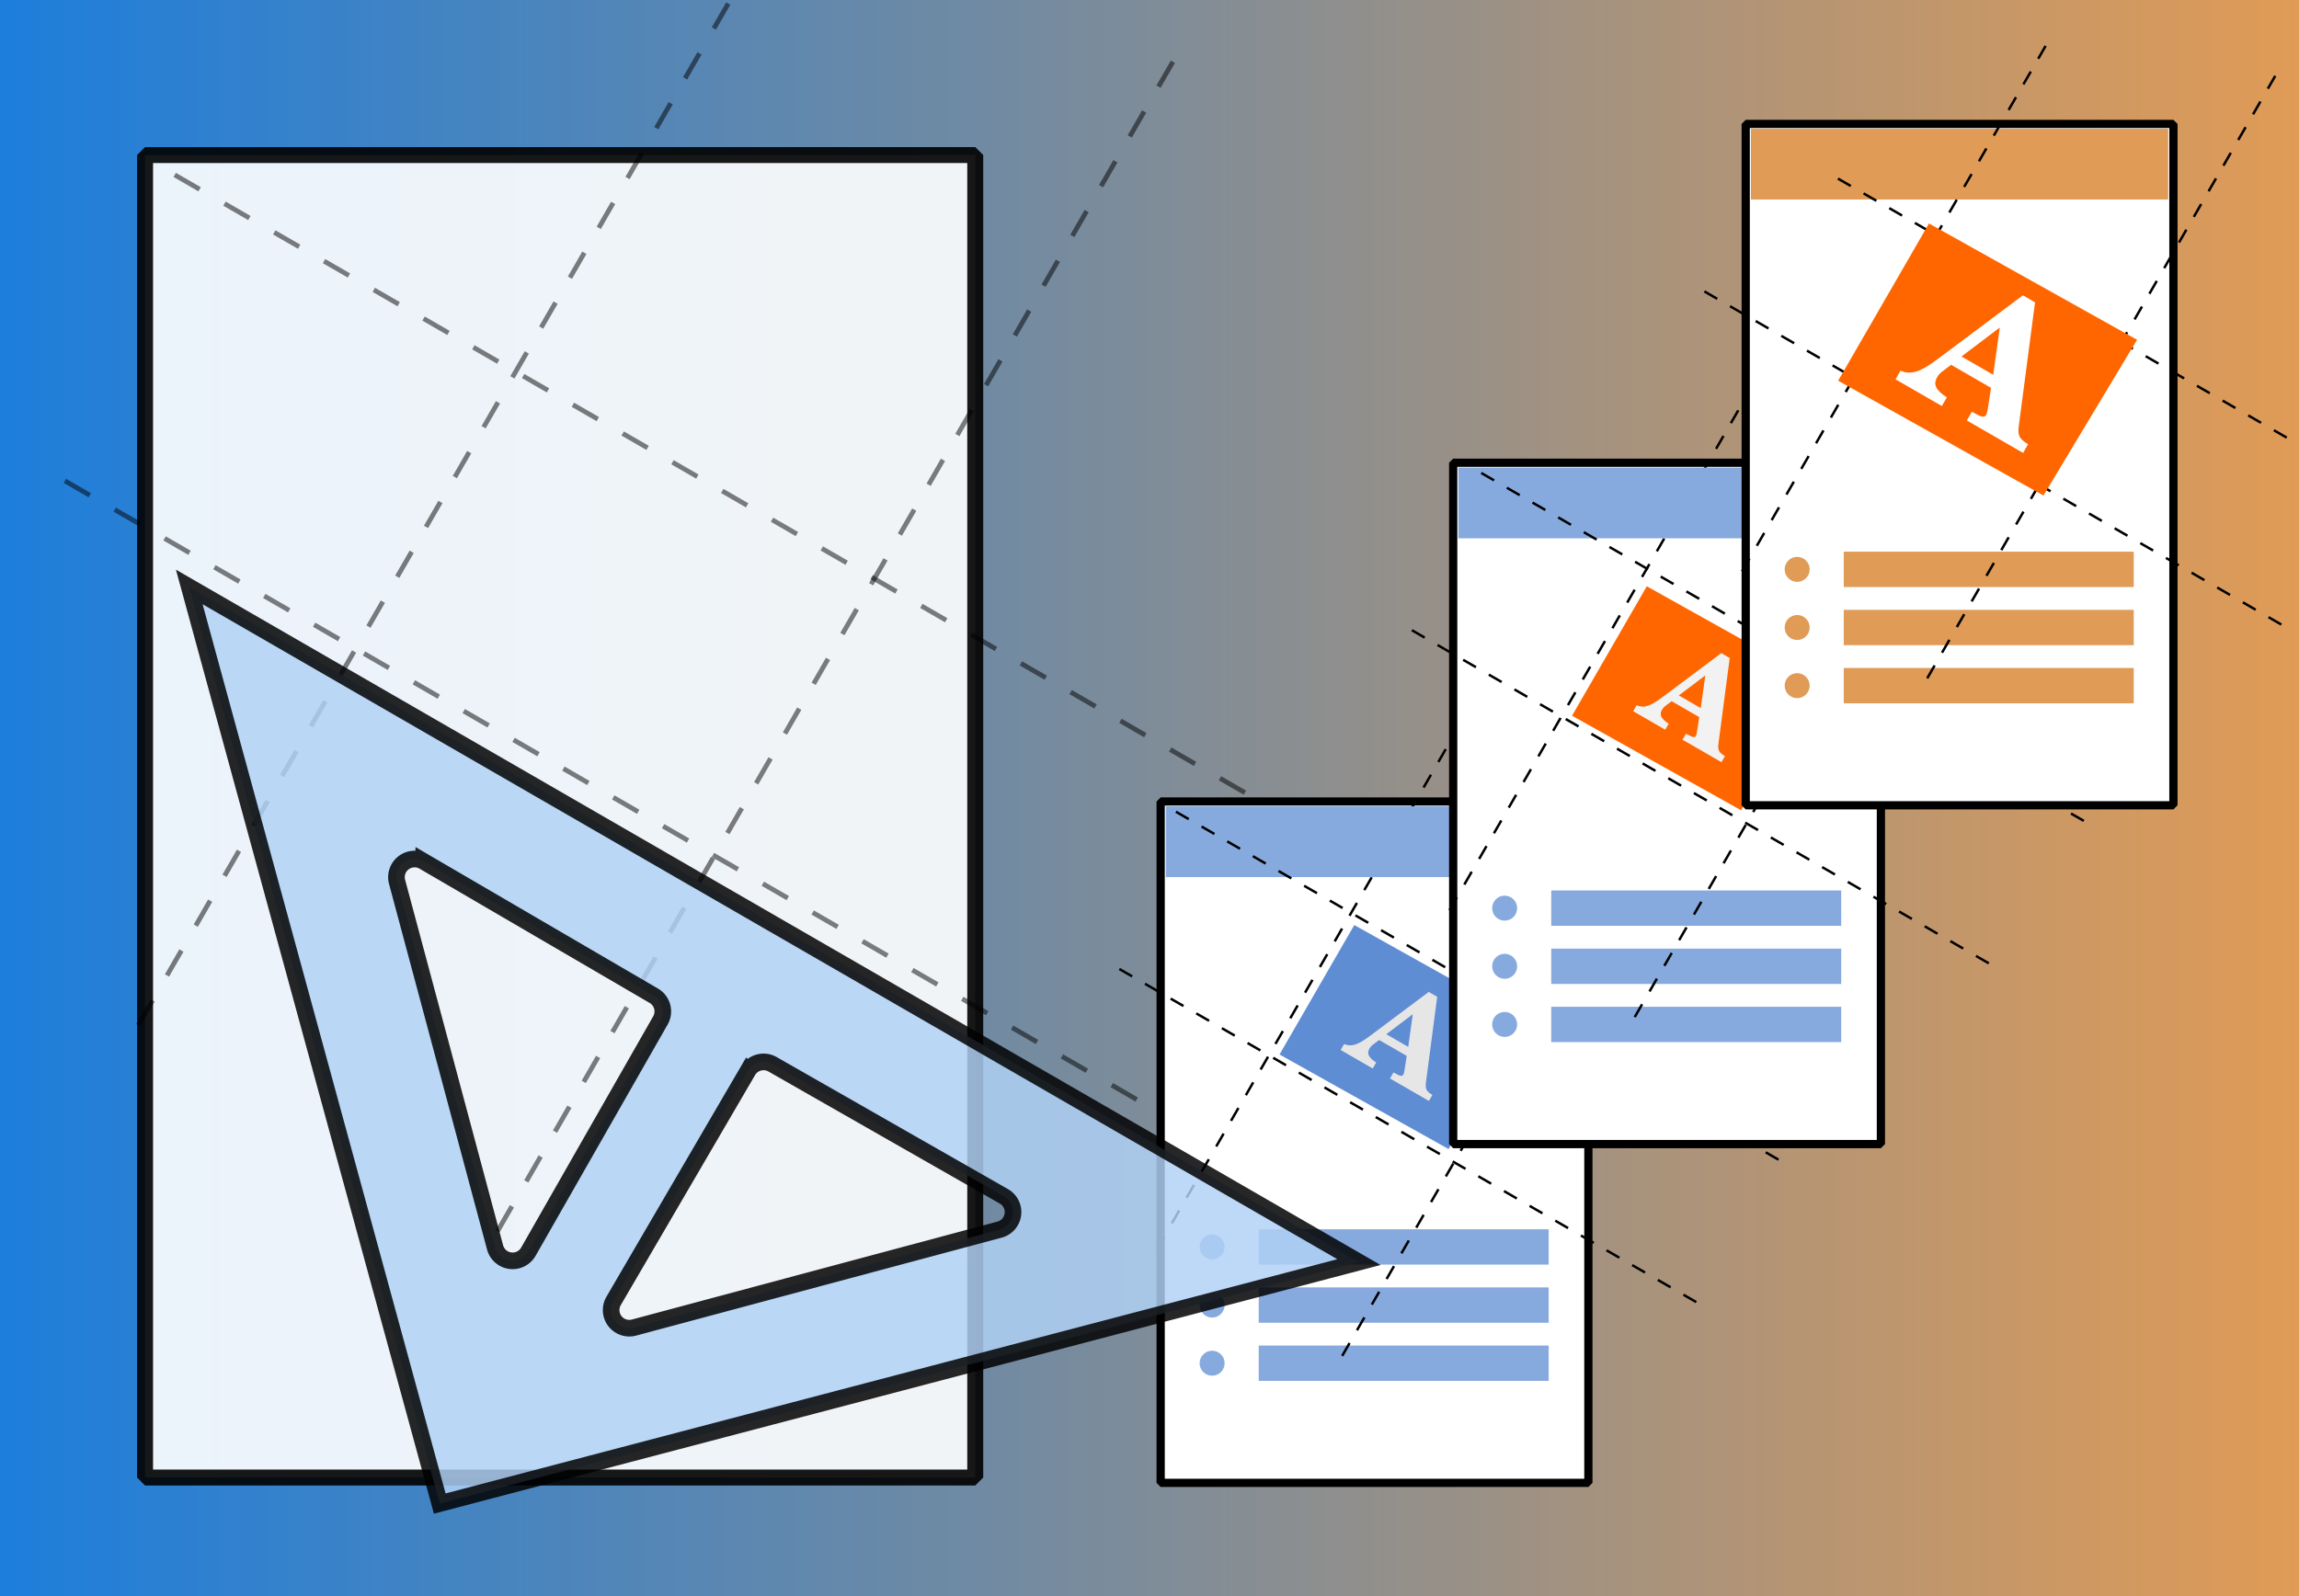 <?xml version="1.0" encoding="UTF-8" standalone="no"?> <!-- Created with Inkscape (http://www.inkscape.org/) --> <svg xmlns:dc="http://purl.org/dc/elements/1.1/" xmlns:cc="http://creativecommons.org/ns#" xmlns:rdf="http://www.w3.org/1999/02/22-rdf-syntax-ns#" xmlns:svg="http://www.w3.org/2000/svg" xmlns="http://www.w3.org/2000/svg" xmlns:xlink="http://www.w3.org/1999/xlink" xmlns:sodipodi="http://sodipodi.sourceforge.net/DTD/sodipodi-0.dtd" xmlns:inkscape="http://www.inkscape.org/namespaces/inkscape" width="720" height="500" viewBox="0 0 190.5 132.292" id="svg2230" inkscape:version="0.92.3 (2405546, 2018-03-11)" sodipodi:docname="design.svg"><rect x="0" y="0" width="190.5" height="132.292" fill="#333333" stroke="none"/><defs id="defs2224"><linearGradient inkscape:collect="always" id="linearGradient2804"><stop style="stop-color:#1d7edc;stop-opacity:1;" offset="0" id="stop2800"></stop><stop style="stop-color:#e09b56;stop-opacity:1" offset="1" id="stop2802"></stop></linearGradient><linearGradient inkscape:collect="always" xlink:href="#linearGradient2804" id="linearGradient2806" x1="2.268" y1="226.696" x2="192.768" y2="226.696" gradientUnits="userSpaceOnUse"></linearGradient></defs><g inkscape:label="Layer 1" inkscape:groupmode="layer" id="layer1" transform="translate(-2.268,-160.551)"><rect style="opacity:1;fill:url(#linearGradient2806);fill-opacity:1;stroke:none;stroke-width:0.867;stroke-linecap:round;stroke-linejoin:bevel;stroke-miterlimit:4;stroke-dasharray:none;stroke-opacity:1;paint-order:normal" id="rect3017" width="190.5" height="132.292" x="2.268" y="160.551"></rect><g id="g3027" transform="translate(3.704)"><rect y="173.402" x="10.583" height="109.613" width="68.792" id="rect2808" style="opacity:0.904;fill:#ffffff;fill-opacity:1;stroke:#000000;stroke-width:1.323;stroke-linecap:round;stroke-linejoin:bevel;stroke-miterlimit:4;stroke-dasharray:none;stroke-opacity:1;paint-order:normal"></rect><path inkscape:connector-curvature="0" id="path2854" d="m 12.943,175.221 2.061,1.191 0.199,-0.344 -2.062,-1.191 z m 4.123,2.381 2.062,1.191 0.199,-0.344 -2.062,-1.191 z m 4.125,2.383 2.062,1.189 0.197,-0.344 -2.061,-1.189 z m 4.125,2.381 2.062,1.189 0.197,-0.344 -2.062,-1.189 z m 4.123,2.381 2.062,1.191 0.199,-0.344 -2.062,-1.191 z m 4.125,2.381 2.062,1.191 0.199,-0.344 -2.062,-1.191 z m 4.125,2.381 2.062,1.191 0.197,-0.344 -2.061,-1.191 z m 4.125,2.383 2.061,1.189 0.199,-0.344 -2.062,-1.189 z m 4.123,2.381 2.062,1.189 0.199,-0.344 -2.062,-1.189 z m 4.125,2.381 2.062,1.191 0.199,-0.344 -2.062,-1.191 z m 4.125,2.381 2.062,1.191 0.197,-0.344 -2.062,-1.191 z m 4.123,2.381 2.062,1.191 0.199,-0.344 -2.062,-1.191 z m 4.125,2.383 2.062,1.189 0.199,-0.344 -2.062,-1.189 z m 4.125,2.381 2.062,1.189 0.197,-0.344 -2.061,-1.189 z m 4.125,2.381 2.061,1.191 0.199,-0.344 -2.062,-1.191 z m 4.123,2.381 2.062,1.191 0.199,-0.344 -2.062,-1.191 z m 4.125,2.381 2.062,1.191 0.199,-0.344 -2.062,-1.191 z m 4.125,2.383 2.062,1.189 0.197,-0.344 -2.062,-1.189 z m 4.123,2.381 2.062,1.189 0.199,-0.344 -2.062,-1.189 z m 4.125,2.381 2.062,1.191 0.199,-0.344 -2.062,-1.191 z m 4.125,2.381 2.062,1.191 0.197,-0.344 -2.061,-1.191 z m 4.125,2.381 2.062,1.191 0.197,-0.344 -2.063,-1.191 z m 4.123,2.383 2.062,1.189 0.199,-0.344 -2.062,-1.189 z m 4.125,2.381 2.062,1.189 0.199,-0.344 -2.062,-1.189 z" style="color:#000000;font-style:normal;font-variant:normal;font-weight:normal;font-stretch:normal;font-size:medium;line-height:normal;font-family:sans-serif;font-variant-ligatures:normal;font-variant-position:normal;font-variant-caps:normal;font-variant-numeric:normal;font-variant-alternates:normal;font-feature-settings:normal;text-indent:0;text-align:start;text-decoration:none;text-decoration-line:none;text-decoration-style:solid;text-decoration-color:#000000;letter-spacing:normal;word-spacing:normal;text-transform:none;writing-mode:lr-tb;direction:ltr;text-orientation:mixed;dominant-baseline:auto;baseline-shift:baseline;text-anchor:start;white-space:normal;shape-padding:0;clip-rule:nonzero;display:inline;overflow:visible;visibility:visible;opacity:0.5;isolation:auto;mix-blend-mode:normal;color-interpolation:sRGB;color-interpolation-filters:linearRGB;solid-color:#000000;solid-opacity:1;vector-effect:none;fill:#000000;fill-opacity:1;fill-rule:nonzero;stroke:none;stroke-width:0.397;stroke-linecap:butt;stroke-linejoin:miter;stroke-miterlimit:4;stroke-dasharray:2.381, 2.381;stroke-dashoffset:0;stroke-opacity:1;color-rendering:auto;image-rendering:auto;shape-rendering:auto;text-rendering:auto;enable-background:accumulate"></path><path inkscape:connector-curvature="0" id="path2858" d="m 94.389,167.633 0.344,0.199 1.191,-2.062 -0.344,-0.197 z m -2.381,4.125 0.344,0.199 1.191,-2.062 -0.344,-0.199 z m -2.381,4.125 0.344,0.197 1.189,-2.061 -0.344,-0.199 z m -2.381,4.125 0.344,0.197 1.189,-2.062 -0.344,-0.197 z m -2.383,4.123 0.344,0.199 1.191,-2.062 -0.344,-0.199 z m -2.381,4.125 0.344,0.199 1.191,-2.062 -0.344,-0.199 z m -2.381,4.125 0.344,0.197 1.191,-2.061 -0.344,-0.199 z m -2.381,4.123 0.344,0.199 1.189,-2.062 -0.344,-0.197 z m -2.381,4.125 0.344,0.199 1.189,-2.062 -0.344,-0.199 z m -2.383,4.125 0.344,0.199 1.191,-2.062 -0.344,-0.199 z m -2.381,4.125 0.344,0.197 1.191,-2.062 -0.344,-0.197 z m -2.381,4.123 0.344,0.199 1.191,-2.062 -0.344,-0.199 z m -2.381,4.125 0.344,0.199 1.189,-2.062 -0.344,-0.199 z m -2.381,4.125 0.344,0.197 1.189,-2.061 -0.344,-0.199 z m -2.383,4.123 0.344,0.199 1.191,-2.062 -0.344,-0.197 z m -2.381,4.125 0.344,0.199 1.191,-2.062 -0.344,-0.199 z m -2.381,4.125 0.344,0.199 1.191,-2.062 -0.344,-0.199 z m -2.381,4.125 0.344,0.197 1.189,-2.062 -0.344,-0.197 z m -2.381,4.123 0.344,0.199 1.189,-2.062 -0.344,-0.199 z m -2.383,4.125 0.344,0.199 1.191,-2.062 -0.344,-0.199 z m -2.381,4.125 0.344,0.197 1.191,-2.061 -0.344,-0.199 z m -2.381,4.125 0.344,0.197 1.191,-2.062 -0.344,-0.197 z m -2.381,4.123 0.344,0.199 1.189,-2.062 -0.344,-0.199 z m -2.381,4.125 0.344,0.199 1.189,-2.062 -0.344,-0.199 z" style="color:#000000;font-style:normal;font-variant:normal;font-weight:normal;font-stretch:normal;font-size:medium;line-height:normal;font-family:sans-serif;font-variant-ligatures:normal;font-variant-position:normal;font-variant-caps:normal;font-variant-numeric:normal;font-variant-alternates:normal;font-feature-settings:normal;text-indent:0;text-align:start;text-decoration:none;text-decoration-line:none;text-decoration-style:solid;text-decoration-color:#000000;letter-spacing:normal;word-spacing:normal;text-transform:none;writing-mode:lr-tb;direction:ltr;text-orientation:mixed;dominant-baseline:auto;baseline-shift:baseline;text-anchor:start;white-space:normal;shape-padding:0;clip-rule:nonzero;display:inline;overflow:visible;visibility:visible;opacity:0.5;isolation:auto;mix-blend-mode:normal;color-interpolation:sRGB;color-interpolation-filters:linearRGB;solid-color:#000000;solid-opacity:1;vector-effect:none;fill:#000000;fill-opacity:1;fill-rule:nonzero;stroke:none;stroke-width:0.397;stroke-linecap:butt;stroke-linejoin:miter;stroke-miterlimit:4;stroke-dasharray:2.381, 2.381;stroke-dashoffset:0;stroke-opacity:1;color-rendering:auto;image-rendering:auto;shape-rendering:auto;text-rendering:auto;enable-background:accumulate"></path><path id="rect1158" transform="matrix(0.265,0,0,0.265,2.268,160.551)" d="m 213.092,0.738 -4.502,7.795 1.299,0.754 4.502,-7.795 z m -8.998,15.592 -4.504,7.795 1.301,0.752 4.502,-7.795 z m -8.998,15.59 -4.504,7.795 1.299,0.746 4.504,-7.795 z m -9.006,15.59 -4.496,7.789 1.299,0.752 4.496,-7.795 z m -9,15.584 -4.494,7.795 1.299,0.754 4.496,-7.797 z m -8.998,15.59 -4.502,7.797 1.299,0.744 4.502,-7.787 z m -8.998,15.592 -4.504,7.795 1.301,0.746 4.502,-7.797 z m -8.998,15.582 -4.504,7.795 1.299,0.754 4.504,-7.795 z m -9.006,15.592 -4.496,7.795 1.299,0.752 4.496,-7.795 z m -9,15.59 -4.494,7.795 1.299,0.746 4.496,-7.795 z m -8.998,15.59 -4.502,7.789 1.299,0.752 4.502,-7.795 z m -8.998,15.584 -4.504,7.795 1.301,0.754 4.502,-7.797 z m -8.998,15.59 -4.504,7.795 1.299,0.746 4.504,-7.787 z m -9.006,15.592 -4.496,7.795 1.299,0.746 4.496,-7.797 z m -9,15.582 -4.494,7.795 1.299,0.754 4.496,-7.795 z m -8.998,15.592 -4.502,7.795 1.299,0.752 4.502,-7.795 z m -8.998,15.59 -4.504,7.795 1.301,0.746 4.502,-7.795 z m -8.998,15.59 -4.504,7.789 1.299,0.752 4.504,-7.795 z m -9.006,15.584 -4.496,7.795 1.299,0.754 4.496,-7.797 z m -9,15.59 -4.494,7.795 1.299,0.746 4.496,-7.787 z m -8.998,15.592 -4.502,7.795 1.299,0.746 4.502,-7.797 z" style="opacity:0.5;fill:#000000;fill-opacity:1;stroke:none;stroke-width:3.277;stroke-linecap:round;stroke-linejoin:bevel;stroke-miterlimit:4;stroke-dasharray:none;stroke-opacity:1;paint-order:normal" inkscape:connector-curvature="0"></path><path id="rect2999" transform="matrix(0.265,0,0,0.265,2.268,160.551)" d="m 6.688,149.75 -0.754,1.299 7.795,4.504 0.746,-1.301 z m 15.582,8.998 -0.744,1.299 7.795,4.504 0.744,-1.299 z m 15.592,9.006 -0.754,1.299 7.795,4.496 0.754,-1.299 z m 15.59,8.998 -0.752,1.301 7.795,4.494 0.752,-1.299 z m 15.584,9 -0.746,1.299 7.795,4.502 0.746,-1.299 z M 84.625,194.75 l -0.746,1.299 7.789,4.504 0.752,-1.301 z m 15.59,8.998 -0.752,1.299 7.795,4.504 0.754,-1.299 z m 15.592,9.006 -0.754,1.299 7.795,4.496 0.746,-1.299 z m 15.582,8.998 -0.744,1.301 7.795,4.494 0.744,-1.299 z m 15.592,9 -0.754,1.299 7.795,4.502 0.754,-1.299 z m 15.59,8.998 -0.754,1.299 7.797,4.504 0.752,-1.301 z m 15.584,8.998 -0.746,1.299 7.795,4.504 0.746,-1.299 z m 15.59,9.006 -0.746,1.299 7.789,4.496 0.752,-1.299 z m 15.59,8.998 -0.752,1.301 7.795,4.494 0.752,-1.299 z m 15.592,9 -0.754,1.299 7.795,4.502 0.746,-1.299 z m 15.582,8.998 -0.744,1.299 7.795,4.504 0.744,-1.301 z m 15.592,8.998 -0.754,1.299 7.795,4.504 0.754,-1.299 z m 15.59,9.006 -0.754,1.299 7.797,4.496 0.752,-1.299 z m 15.584,8.998 -0.746,1.301 7.795,4.494 0.746,-1.299 z m 15.59,9 -0.746,1.299 7.789,4.502 0.752,-1.299 z m 15.59,8.998 -0.752,1.299 7.795,4.504 0.752,-1.301 z m 15.592,8.998 -0.754,1.299 7.795,4.504 0.746,-1.299 z m 15.582,9.006 -0.746,1.299 7.797,4.496 0.744,-1.299 z" style="opacity:0.5;fill:#000000;fill-opacity:1;stroke:none;stroke-width:3.277;stroke-linecap:round;stroke-linejoin:bevel;stroke-miterlimit:4;stroke-dasharray:none;stroke-opacity:1;paint-order:normal" inkscape:connector-curvature="0"></path></g><g id="g3837"><g transform="translate(-7.937)" id="g3604"><rect y="226.984" x="106.38" height="56.473" width="35.441" id="rect3263" style="opacity:1;fill:#ffffff;fill-opacity:1;stroke:#000000;stroke-width:0.682;stroke-linecap:round;stroke-linejoin:bevel;stroke-miterlimit:4;stroke-dasharray:none;stroke-opacity:1;paint-order:normal"></rect><g id="g3269" transform="matrix(0.515,0,0,0.515,46.693,133.709)"><rect y="268.673" x="131.672" height="5.69" width="46.658" id="rect3265" style="opacity:1;fill:#87aade;fill-opacity:1;stroke:none;stroke-width:0.397;stroke-linecap:round;stroke-linejoin:round;stroke-miterlimit:4;stroke-dasharray:2.381, 2.381;stroke-dashoffset:0;stroke-opacity:1;paint-order:normal"></rect><circle r="2.012" cy="271.518" cx="124.177" id="circle3267" style="opacity:1;fill:#87aade;fill-opacity:1;stroke:none;stroke-width:0.397;stroke-linecap:round;stroke-linejoin:round;stroke-miterlimit:4;stroke-dasharray:2.381, 2.381;stroke-dashoffset:0;stroke-opacity:1;paint-order:normal"></circle></g><g id="g3277" transform="matrix(0.515,0,0,0.515,46.693,128.89)"><rect y="268.673" x="131.672" height="5.69" width="46.658" id="rect3273" style="opacity:1;fill:#87aade;fill-opacity:1;stroke:none;stroke-width:0.397;stroke-linecap:round;stroke-linejoin:round;stroke-miterlimit:4;stroke-dasharray:2.381, 2.381;stroke-dashoffset:0;stroke-opacity:1;paint-order:normal"></rect><circle r="2.012" cy="271.518" cx="124.177" id="circle3275" style="opacity:1;fill:#87aade;fill-opacity:1;stroke:none;stroke-width:0.397;stroke-linecap:round;stroke-linejoin:round;stroke-miterlimit:4;stroke-dasharray:2.381, 2.381;stroke-dashoffset:0;stroke-opacity:1;paint-order:normal"></circle></g><g id="g3283" transform="matrix(0.515,0,0,0.515,46.693,124.07)"><rect y="268.673" x="131.672" height="5.69" width="46.658" id="rect3279" style="opacity:1;fill:#87aade;fill-opacity:1;stroke:none;stroke-width:0.397;stroke-linecap:round;stroke-linejoin:round;stroke-miterlimit:4;stroke-dasharray:2.381, 2.381;stroke-dashoffset:0;stroke-opacity:1;paint-order:normal"></rect><circle r="2.012" cy="271.518" cx="124.177" id="circle3281" style="opacity:1;fill:#87aade;fill-opacity:1;stroke:none;stroke-width:0.397;stroke-linecap:round;stroke-linejoin:round;stroke-miterlimit:4;stroke-dasharray:2.381, 2.381;stroke-dashoffset:0;stroke-opacity:1;paint-order:normal"></circle></g><path inkscape:connector-curvature="0" id="path3285" d="m 149.557,224.012 0.177,0.103 0.614,-1.063 -0.177,-0.102 z m -1.227,2.125 0.177,0.103 0.614,-1.063 -0.177,-0.103 z m -1.227,2.125 0.177,0.102 0.613,-1.062 -0.177,-0.103 z m -1.227,2.125 0.177,0.102 0.613,-1.063 -0.177,-0.102 z m -1.228,2.124 0.177,0.103 0.614,-1.063 -0.177,-0.103 z m -1.227,2.125 0.177,0.103 0.614,-1.063 -0.177,-0.103 z m -1.227,2.125 0.177,0.102 0.614,-1.062 -0.177,-0.103 z m -1.227,2.124 0.177,0.103 0.613,-1.063 -0.177,-0.102 z m -1.227,2.125 0.177,0.103 0.613,-1.063 -0.177,-0.103 z m -1.228,2.125 0.177,0.103 0.614,-1.063 -0.177,-0.103 z m -1.227,2.125 0.177,0.102 0.614,-1.063 -0.177,-0.102 z m -1.227,2.124 0.177,0.103 0.614,-1.063 -0.177,-0.103 z m -1.227,2.125 0.177,0.103 0.613,-1.063 -0.177,-0.103 z m -1.227,2.125 0.177,0.102 0.613,-1.062 -0.177,-0.103 z m -1.228,2.124 0.177,0.103 0.614,-1.063 -0.177,-0.102 z m -1.227,2.125 0.177,0.103 0.614,-1.063 -0.177,-0.103 z m -1.227,2.125 0.177,0.103 0.614,-1.063 -0.177,-0.103 z m -1.227,2.125 0.177,0.102 0.613,-1.063 -0.177,-0.102 z m -1.227,2.124 0.177,0.103 0.613,-1.063 -0.177,-0.103 z m -1.228,2.125 0.177,0.103 0.614,-1.063 -0.177,-0.103 z m -1.227,2.125 0.177,0.102 0.614,-1.062 -0.177,-0.103 z m -1.227,2.125 0.177,0.102 0.614,-1.063 -0.177,-0.102 z m -1.227,2.124 0.177,0.103 0.613,-1.063 -0.177,-0.103 z m -1.227,2.125 0.177,0.103 0.613,-1.063 -0.177,-0.103 z" style="color:#000000;font-style:normal;font-variant:normal;font-weight:normal;font-stretch:normal;font-size:medium;line-height:normal;font-family:sans-serif;font-variant-ligatures:normal;font-variant-position:normal;font-variant-caps:normal;font-variant-numeric:normal;font-variant-alternates:normal;font-feature-settings:normal;text-indent:0;text-align:start;text-decoration:none;text-decoration-line:none;text-decoration-style:solid;text-decoration-color:#000000;letter-spacing:normal;word-spacing:normal;text-transform:none;writing-mode:lr-tb;direction:ltr;text-orientation:mixed;dominant-baseline:auto;baseline-shift:baseline;text-anchor:start;white-space:normal;shape-padding:0;clip-rule:nonzero;display:inline;overflow:visible;visibility:visible;opacity:1;isolation:auto;mix-blend-mode:normal;color-interpolation:sRGB;color-interpolation-filters:linearRGB;solid-color:#000000;solid-opacity:1;vector-effect:none;fill:#000000;fill-opacity:1;fill-rule:nonzero;stroke:none;stroke-width:0.204;stroke-linecap:butt;stroke-linejoin:miter;stroke-miterlimit:4;stroke-dasharray:1.227, 1.227;stroke-dashoffset:0;stroke-opacity:1;color-rendering:auto;image-rendering:auto;shape-rendering:auto;text-rendering:auto;enable-background:accumulate"></path><path inkscape:connector-curvature="0" id="path3287" d="m 131.143,220.464 -0.614,1.063 0.177,0.103 0.614,-1.063 z m -1.227,2.125 -0.614,1.063 0.177,0.102 0.614,-1.063 z m -1.227,2.125 -0.614,1.063 0.177,0.102 0.614,-1.063 z m -1.228,2.125 -0.613,1.062 0.177,0.102 0.613,-1.063 z m -1.227,2.124 -0.613,1.063 0.177,0.103 0.613,-1.063 z m -1.227,2.125 -0.614,1.063 0.177,0.101 0.614,-1.061 z m -1.227,2.125 -0.614,1.063 0.177,0.102 0.614,-1.063 z m -1.227,2.124 -0.614,1.063 0.177,0.103 0.614,-1.063 z m -1.228,2.125 -0.613,1.063 0.177,0.102 0.613,-1.063 z m -1.227,2.125 -0.613,1.063 0.177,0.102 0.613,-1.063 z m -1.227,2.125 -0.614,1.062 0.177,0.102 0.614,-1.063 z m -1.227,2.124 -0.614,1.063 0.177,0.103 0.614,-1.063 z m -1.227,2.125 -0.614,1.063 0.177,0.102 0.614,-1.061 z m -1.228,2.125 -0.613,1.063 0.177,0.102 0.613,-1.063 z m -1.227,2.124 -0.613,1.063 0.177,0.103 0.613,-1.063 z m -1.227,2.125 -0.614,1.063 0.177,0.102 0.614,-1.063 z m -1.227,2.125 -0.614,1.063 0.177,0.102 0.614,-1.063 z m -1.227,2.125 -0.614,1.062 0.177,0.102 0.614,-1.063 z m -1.228,2.124 -0.613,1.063 0.177,0.103 0.613,-1.063 z m -1.227,2.125 -0.613,1.063 0.177,0.102 0.613,-1.061 z m -1.227,2.125 -0.614,1.063 0.177,0.102 0.614,-1.063 z" style="opacity:1;fill:#000000;fill-opacity:1;stroke:none;stroke-width:0.447;stroke-linecap:round;stroke-linejoin:bevel;stroke-miterlimit:4;stroke-dasharray:none;stroke-opacity:1;paint-order:normal"></path><path inkscape:connector-curvature="0" id="path3289" d="m 103.008,240.776 -0.103,0.177 1.063,0.614 0.102,-0.177 z m 2.124,1.227 -0.101,0.177 1.063,0.614 0.101,-0.177 z m 2.125,1.228 -0.103,0.177 1.063,0.613 0.103,-0.177 z m 2.125,1.227 -0.102,0.177 1.063,0.613 0.102,-0.177 z m 2.124,1.227 -0.102,0.177 1.063,0.614 0.102,-0.177 z m 2.125,1.227 -0.102,0.177 1.062,0.614 0.102,-0.177 z m 2.125,1.227 -0.103,0.177 1.063,0.614 0.103,-0.177 z m 2.125,1.228 -0.103,0.177 1.063,0.613 0.102,-0.177 z m 2.124,1.227 -0.101,0.177 1.063,0.613 0.101,-0.177 z m 2.125,1.227 -0.103,0.177 1.063,0.614 0.103,-0.177 z m 2.125,1.227 -0.103,0.177 1.063,0.614 0.102,-0.177 z m 2.124,1.227 -0.102,0.177 1.063,0.614 0.102,-0.177 z m 2.125,1.228 -0.102,0.177 1.062,0.613 0.103,-0.177 z m 2.125,1.227 -0.102,0.177 1.063,0.613 0.102,-0.177 z m 2.125,1.227 -0.103,0.177 1.063,0.614 0.102,-0.177 z m 2.124,1.227 -0.101,0.177 1.063,0.614 0.101,-0.177 z m 2.125,1.227 -0.103,0.177 1.063,0.614 0.103,-0.177 z m 2.125,1.228 -0.103,0.177 1.063,0.613 0.103,-0.177 z m 2.124,1.227 -0.102,0.177 1.063,0.613 0.102,-0.177 z m 2.125,1.227 -0.102,0.177 1.062,0.614 0.102,-0.177 z m 2.125,1.227 -0.102,0.177 1.063,0.614 0.102,-0.177 z m 2.125,1.227 -0.103,0.177 1.063,0.614 0.102,-0.177 z m 2.124,1.228 -0.102,0.177 1.063,0.613 0.101,-0.177 z" style="opacity:1;fill:#000000;fill-opacity:1;stroke:none;stroke-width:0.447;stroke-linecap:round;stroke-linejoin:bevel;stroke-miterlimit:4;stroke-dasharray:none;stroke-opacity:1;paint-order:normal"></path><path style="color:#000000;font-style:normal;font-variant:normal;font-weight:normal;font-stretch:normal;font-size:medium;line-height:normal;font-family:sans-serif;font-variant-ligatures:normal;font-variant-position:normal;font-variant-caps:normal;font-variant-numeric:normal;font-variant-alternates:normal;font-feature-settings:normal;text-indent:0;text-align:start;text-decoration:none;text-decoration-line:none;text-decoration-style:solid;text-decoration-color:#000000;letter-spacing:normal;word-spacing:normal;text-transform:none;writing-mode:lr-tb;direction:ltr;text-orientation:mixed;dominant-baseline:auto;baseline-shift:baseline;text-anchor:start;white-space:normal;shape-padding:0;clip-rule:nonzero;display:inline;overflow:visible;visibility:visible;opacity:1;isolation:auto;mix-blend-mode:normal;color-interpolation:sRGB;color-interpolation-filters:linearRGB;solid-color:#000000;solid-opacity:1;vector-effect:none;fill:#5f8dd3;fill-opacity:1;fill-rule:nonzero;stroke:none;stroke-width:0.123px;stroke-linecap:butt;stroke-linejoin:miter;stroke-miterlimit:4;stroke-dasharray:none;stroke-dashoffset:0;stroke-opacity:1;color-rendering:auto;image-rendering:auto;shape-rendering:auto;text-rendering:auto;enable-background:accumulate" d="m 122.423,237.223 -0.03,0.052 -6.165,10.678 14.007,7.836 6.386,-10.628 z" id="path3291" inkscape:connector-curvature="0"></path><g aria-label="A" transform="rotate(30)" style="font-style:normal;font-variant:normal;font-weight:bold;font-stretch:normal;font-size:10.608px;line-height:1.25;font-family:'Century Schoolbook L';-inkscape-font-specification:'Century Schoolbook L, Bold';font-variant-ligatures:normal;font-variant-caps:normal;font-variant-numeric:normal;font-feature-settings:normal;text-align:start;letter-spacing:0px;word-spacing:0px;writing-mode:lr-tb;text-anchor:start;fill:#e6e6e6;fill-opacity:1;stroke:none;stroke-width:0.265" id="text3295"><path d="m 232.749,145.944 -2.408,5.622 c -0.488,1.146 -0.88,1.559 -1.506,1.623 v 0.573 h 3.066 v -0.573 c -0.764,-0.042 -1.061,-0.244 -1.061,-0.732 0,-0.18 0.032,-0.297 0.17,-0.605 l 0.17,-0.403 h 2.641 l 0.403,1.04 c 0.085,0.191 0.127,0.35 0.127,0.435 0,0.191 -0.138,0.255 -0.615,0.255 l -0.18,0.011 v 0.573 h 3.724 v -0.573 c -0.605,-0.021 -0.774,-0.127 -0.997,-0.668 l -2.726,-6.577 z m -0.223,2.26 1.029,2.535 h -2.1 z" style="font-style:normal;font-variant:normal;font-weight:bold;font-stretch:normal;font-size:10.608px;font-family:'Century Schoolbook L';-inkscape-font-specification:'Century Schoolbook L, Bold';font-variant-ligatures:normal;font-variant-caps:normal;font-variant-numeric:normal;font-feature-settings:normal;text-align:start;writing-mode:lr-tb;text-anchor:start;fill:#e6e6e6;fill-opacity:1;stroke-width:0.265" id="path889"></path></g><rect style="opacity:1;fill:#87aade;fill-opacity:1;stroke:none;stroke-width:0.199;stroke-linecap:round;stroke-linejoin:round;stroke-miterlimit:4;stroke-dasharray:1.197, 1.197;stroke-dashoffset:0;stroke-opacity:1;paint-order:normal" id="rect3297" width="34.577" height="5.863" x="106.812" y="227.386"></rect></g><path style="color:#000000;font-style:normal;font-variant:normal;font-weight:normal;font-stretch:normal;font-size:medium;line-height:normal;font-family:sans-serif;font-variant-ligatures:normal;font-variant-position:normal;font-variant-caps:normal;font-variant-numeric:normal;font-variant-alternates:normal;font-feature-settings:normal;text-indent:0;text-align:start;text-decoration:none;text-decoration-line:none;text-decoration-style:solid;text-decoration-color:#000000;letter-spacing:normal;word-spacing:normal;text-transform:none;writing-mode:lr-tb;direction:ltr;text-orientation:mixed;dominant-baseline:auto;baseline-shift:baseline;text-anchor:start;white-space:normal;shape-padding:0;clip-rule:nonzero;display:inline;overflow:visible;visibility:visible;opacity:1;isolation:auto;mix-blend-mode:normal;color-interpolation:sRGB;color-interpolation-filters:linearRGB;solid-color:#000000;solid-opacity:1;vector-effect:none;fill:#000000;fill-opacity:1;fill-rule:nonzero;stroke:none;stroke-width:0.204;stroke-linecap:butt;stroke-linejoin:miter;stroke-miterlimit:4;stroke-dasharray:1.227, 1.227;stroke-dashoffset:0;stroke-opacity:1;color-rendering:auto;image-rendering:auto;shape-rendering:auto;text-rendering:auto;enable-background:accumulate" d="m 99.658,227.921 1.062,0.614 0.103,-0.177 -1.063,-0.614 z m 2.124,1.227 1.063,0.614 0.103,-0.177 -1.063,-0.614 z m 2.125,1.228 1.063,0.613 0.102,-0.177 -1.062,-0.613 z m 2.125,1.227 1.063,0.613 0.102,-0.177 -1.063,-0.613 z m 2.124,1.227 1.063,0.614 0.103,-0.177 -1.063,-0.614 z m 2.125,1.227 1.063,0.614 0.103,-0.177 -1.063,-0.614 z m 2.125,1.227 1.063,0.614 0.102,-0.177 -1.062,-0.614 z m 2.125,1.228 1.062,0.613 0.103,-0.177 -1.063,-0.613 z m 2.124,1.227 1.063,0.613 0.103,-0.177 -1.063,-0.613 z m 2.125,1.227 1.063,0.614 0.103,-0.177 -1.063,-0.614 z m 2.125,1.227 1.063,0.614 0.102,-0.177 -1.063,-0.614 z m 2.124,1.227 1.063,0.614 0.103,-0.177 -1.063,-0.614 z m 2.125,1.228 1.063,0.613 0.103,-0.177 -1.063,-0.613 z m 2.125,1.227 1.063,0.613 0.102,-0.177 -1.062,-0.613 z m 2.125,1.227 1.062,0.614 0.103,-0.177 -1.063,-0.614 z m 2.124,1.227 1.063,0.614 0.103,-0.177 -1.063,-0.614 z m 2.125,1.227 1.063,0.614 0.103,-0.177 -1.063,-0.614 z m 2.125,1.228 1.063,0.613 0.102,-0.177 -1.063,-0.613 z m 2.124,1.227 1.063,0.613 0.103,-0.177 -1.063,-0.613 z m 2.125,1.227 1.063,0.614 0.103,-0.177 -1.063,-0.614 z m 2.125,1.227 1.063,0.614 0.102,-0.177 -1.062,-0.614 z m 2.125,1.227 1.063,0.614 0.102,-0.177 -1.063,-0.614 z m 2.124,1.228 1.063,0.613 0.103,-0.177 -1.063,-0.613 z m 2.125,1.227 1.063,0.613 0.103,-0.177 -1.063,-0.613 z" id="path3271" inkscape:connector-curvature="0"></path></g><g id="g3550" transform="translate(-1.058)"><rect y="198.904" x="123.74" height="56.473" width="35.441" id="rect3225" style="opacity:1;fill:#ffffff;fill-opacity:1;stroke:#000000;stroke-width:0.682;stroke-linecap:round;stroke-linejoin:bevel;stroke-miterlimit:4;stroke-dasharray:none;stroke-opacity:1;paint-order:normal"></rect><g id="g3231" transform="matrix(0.515,0,0,0.515,64.054,105.629)"><rect y="268.673" x="131.672" height="5.69" width="46.658" id="rect3227" style="opacity:1;fill:#87aade;fill-opacity:1;stroke:none;stroke-width:0.397;stroke-linecap:round;stroke-linejoin:round;stroke-miterlimit:4;stroke-dasharray:2.381, 2.381;stroke-dashoffset:0;stroke-opacity:1;paint-order:normal"></rect><circle r="2.012" cy="271.518" cx="124.177" id="circle3229" style="opacity:1;fill:#87aade;fill-opacity:1;stroke:none;stroke-width:0.397;stroke-linecap:round;stroke-linejoin:round;stroke-miterlimit:4;stroke-dasharray:2.381, 2.381;stroke-dashoffset:0;stroke-opacity:1;paint-order:normal"></circle></g><g id="g3239" transform="matrix(0.515,0,0,0.515,64.054,100.81)"><rect y="268.673" x="131.672" height="5.69" width="46.658" id="rect3235" style="opacity:1;fill:#87aade;fill-opacity:1;stroke:none;stroke-width:0.397;stroke-linecap:round;stroke-linejoin:round;stroke-miterlimit:4;stroke-dasharray:2.381, 2.381;stroke-dashoffset:0;stroke-opacity:1;paint-order:normal"></rect><circle r="2.012" cy="271.518" cx="124.177" id="circle3237" style="opacity:1;fill:#87aade;fill-opacity:1;stroke:none;stroke-width:0.397;stroke-linecap:round;stroke-linejoin:round;stroke-miterlimit:4;stroke-dasharray:2.381, 2.381;stroke-dashoffset:0;stroke-opacity:1;paint-order:normal"></circle></g><g id="g3245" transform="matrix(0.515,0,0,0.515,64.054,95.99)"><rect y="268.673" x="131.672" height="5.69" width="46.658" id="rect3241" style="opacity:1;fill:#87aade;fill-opacity:1;stroke:none;stroke-width:0.397;stroke-linecap:round;stroke-linejoin:round;stroke-miterlimit:4;stroke-dasharray:2.381, 2.381;stroke-dashoffset:0;stroke-opacity:1;paint-order:normal"></rect><circle r="2.012" cy="271.518" cx="124.177" id="circle3243" style="opacity:1;fill:#87aade;fill-opacity:1;stroke:none;stroke-width:0.397;stroke-linecap:round;stroke-linejoin:round;stroke-miterlimit:4;stroke-dasharray:2.381, 2.381;stroke-dashoffset:0;stroke-opacity:1;paint-order:normal"></circle></g><path inkscape:connector-curvature="0" id="path3247" d="m 166.917,195.932 0.177,0.103 0.614,-1.063 -0.177,-0.102 z m -1.227,2.125 0.177,0.103 0.614,-1.063 -0.177,-0.103 z m -1.227,2.125 0.177,0.102 0.613,-1.062 -0.177,-0.103 z m -1.227,2.125 0.177,0.102 0.613,-1.063 -0.177,-0.102 z m -1.228,2.124 0.177,0.103 0.614,-1.063 -0.177,-0.103 z m -1.227,2.125 0.177,0.103 0.614,-1.063 -0.177,-0.103 z m -1.227,2.125 0.177,0.102 0.614,-1.062 -0.177,-0.103 z m -1.227,2.124 0.177,0.103 0.613,-1.063 -0.177,-0.102 z m -1.227,2.125 0.177,0.103 0.613,-1.063 -0.177,-0.103 z m -1.228,2.125 0.177,0.103 0.614,-1.063 -0.177,-0.103 z m -1.227,2.125 0.177,0.102 0.614,-1.063 -0.177,-0.102 z m -1.227,2.124 0.177,0.103 0.614,-1.063 -0.177,-0.103 z m -1.227,2.125 0.177,0.103 0.613,-1.063 -0.177,-0.103 z m -1.227,2.125 0.177,0.102 0.613,-1.062 -0.177,-0.103 z m -1.228,2.124 0.177,0.103 0.614,-1.063 -0.177,-0.102 z m -1.227,2.125 0.177,0.103 0.614,-1.063 -0.177,-0.103 z m -1.227,2.125 0.177,0.103 0.614,-1.063 -0.177,-0.103 z m -1.227,2.125 0.177,0.102 0.613,-1.063 -0.177,-0.102 z m -1.227,2.124 0.177,0.103 0.613,-1.063 -0.177,-0.103 z m -1.228,2.125 0.177,0.103 0.614,-1.063 -0.177,-0.103 z m -1.227,2.125 0.177,0.102 0.614,-1.062 -0.177,-0.103 z m -1.227,2.125 0.177,0.102 0.614,-1.063 -0.177,-0.102 z m -1.227,2.124 0.177,0.103 0.613,-1.063 -0.177,-0.103 z m -1.227,2.125 0.177,0.103 0.613,-1.063 -0.177,-0.103 z" style="color:#000000;font-style:normal;font-variant:normal;font-weight:normal;font-stretch:normal;font-size:medium;line-height:normal;font-family:sans-serif;font-variant-ligatures:normal;font-variant-position:normal;font-variant-caps:normal;font-variant-numeric:normal;font-variant-alternates:normal;font-feature-settings:normal;text-indent:0;text-align:start;text-decoration:none;text-decoration-line:none;text-decoration-style:solid;text-decoration-color:#000000;letter-spacing:normal;word-spacing:normal;text-transform:none;writing-mode:lr-tb;direction:ltr;text-orientation:mixed;dominant-baseline:auto;baseline-shift:baseline;text-anchor:start;white-space:normal;shape-padding:0;clip-rule:nonzero;display:inline;overflow:visible;visibility:visible;opacity:1;isolation:auto;mix-blend-mode:normal;color-interpolation:sRGB;color-interpolation-filters:linearRGB;solid-color:#000000;solid-opacity:1;vector-effect:none;fill:#000000;fill-opacity:1;fill-rule:nonzero;stroke:none;stroke-width:0.204;stroke-linecap:butt;stroke-linejoin:miter;stroke-miterlimit:4;stroke-dasharray:1.227, 1.227;stroke-dashoffset:0;stroke-opacity:1;color-rendering:auto;image-rendering:auto;shape-rendering:auto;text-rendering:auto;enable-background:accumulate"></path><path inkscape:connector-curvature="0" id="path3249" d="m 148.503,192.384 -0.614,1.063 0.177,0.103 0.614,-1.063 z m -1.227,2.125 -0.614,1.063 0.177,0.102 0.614,-1.063 z m -1.227,2.125 -0.614,1.063 0.177,0.102 0.614,-1.063 z m -1.228,2.125 -0.613,1.062 0.177,0.102 0.613,-1.063 z m -1.227,2.124 -0.613,1.063 0.177,0.103 0.613,-1.063 z m -1.227,2.125 -0.614,1.063 0.177,0.101 0.614,-1.061 z m -1.227,2.125 -0.614,1.063 0.177,0.102 0.614,-1.063 z m -1.227,2.124 -0.614,1.063 0.177,0.103 0.614,-1.063 z m -1.228,2.125 -0.613,1.063 0.177,0.102 0.613,-1.063 z m -1.227,2.125 -0.613,1.063 0.177,0.102 0.613,-1.063 z m -1.227,2.125 -0.614,1.062 0.177,0.102 0.614,-1.063 z m -1.227,2.124 -0.614,1.063 0.177,0.103 0.614,-1.063 z m -1.227,2.125 -0.614,1.063 0.177,0.102 0.614,-1.061 z m -1.228,2.125 -0.613,1.063 0.177,0.102 0.613,-1.063 z m -1.227,2.124 -0.613,1.063 0.177,0.103 0.613,-1.063 z m -1.227,2.125 -0.614,1.063 0.177,0.102 0.614,-1.063 z m -1.227,2.125 -0.614,1.063 0.177,0.102 0.614,-1.063 z m -1.227,2.125 -0.614,1.062 0.177,0.102 0.614,-1.063 z m -1.228,2.124 -0.613,1.063 0.177,0.103 0.613,-1.063 z m -1.227,2.125 -0.613,1.063 0.177,0.102 0.613,-1.061 z m -1.227,2.125 -0.614,1.063 0.177,0.102 0.614,-1.063 z" style="opacity:1;fill:#000000;fill-opacity:1;stroke:none;stroke-width:0.447;stroke-linecap:round;stroke-linejoin:bevel;stroke-miterlimit:4;stroke-dasharray:none;stroke-opacity:1;paint-order:normal"></path><path inkscape:connector-curvature="0" id="path3251" d="m 120.368,212.696 -0.103,0.177 1.063,0.614 0.102,-0.177 z m 2.124,1.227 -0.101,0.177 1.063,0.614 0.101,-0.177 z m 2.125,1.228 -0.103,0.177 1.063,0.613 0.103,-0.177 z m 2.125,1.227 -0.102,0.177 1.063,0.613 0.103,-0.177 z m 2.124,1.227 -0.102,0.177 1.063,0.614 0.102,-0.177 z m 2.125,1.227 -0.102,0.177 1.062,0.614 0.102,-0.177 z m 2.125,1.227 -0.102,0.177 1.063,0.614 0.103,-0.177 z m 2.125,1.228 -0.103,0.177 1.063,0.613 0.102,-0.177 z m 2.124,1.227 -0.101,0.177 1.063,0.613 0.101,-0.177 z m 2.125,1.227 -0.103,0.177 1.063,0.614 0.103,-0.177 z m 2.125,1.227 -0.103,0.177 1.063,0.614 0.102,-0.177 z m 2.124,1.227 -0.102,0.177 1.063,0.614 0.102,-0.177 z m 2.125,1.228 -0.102,0.177 1.062,0.613 0.102,-0.177 z m 2.125,1.227 -0.102,0.177 1.063,0.613 0.102,-0.177 z m 2.125,1.227 -0.103,0.177 1.063,0.614 0.102,-0.177 z m 2.124,1.227 -0.101,0.177 1.063,0.614 0.101,-0.177 z m 2.125,1.227 -0.103,0.177 1.063,0.614 0.103,-0.177 z m 2.125,1.228 -0.103,0.177 1.063,0.613 0.102,-0.177 z m 2.124,1.227 -0.102,0.177 1.063,0.613 0.102,-0.177 z m 2.125,1.227 -0.102,0.177 1.062,0.614 0.102,-0.177 z m 2.125,1.227 -0.102,0.177 1.063,0.614 0.102,-0.177 z m 2.125,1.227 -0.103,0.177 1.063,0.614 0.102,-0.177 z m 2.124,1.228 -0.102,0.177 1.063,0.613 0.101,-0.177 z" style="opacity:1;fill:#000000;fill-opacity:1;stroke:none;stroke-width:0.447;stroke-linecap:round;stroke-linejoin:bevel;stroke-miterlimit:4;stroke-dasharray:none;stroke-opacity:1;paint-order:normal"></path><path style="color:#000000;font-style:normal;font-variant:normal;font-weight:normal;font-stretch:normal;font-size:medium;line-height:normal;font-family:sans-serif;font-variant-ligatures:normal;font-variant-position:normal;font-variant-caps:normal;font-variant-numeric:normal;font-variant-alternates:normal;font-feature-settings:normal;text-indent:0;text-align:start;text-decoration:none;text-decoration-line:none;text-decoration-style:solid;text-decoration-color:#000000;letter-spacing:normal;word-spacing:normal;text-transform:none;writing-mode:lr-tb;direction:ltr;text-orientation:mixed;dominant-baseline:auto;baseline-shift:baseline;text-anchor:start;white-space:normal;shape-padding:0;clip-rule:nonzero;display:inline;overflow:visible;visibility:visible;opacity:1;isolation:auto;mix-blend-mode:normal;color-interpolation:sRGB;color-interpolation-filters:linearRGB;solid-color:#000000;solid-opacity:1;vector-effect:none;fill:#ff6600;fill-opacity:1;fill-rule:nonzero;stroke:none;stroke-width:0.123px;stroke-linecap:butt;stroke-linejoin:miter;stroke-miterlimit:4;stroke-dasharray:none;stroke-dashoffset:0;stroke-opacity:1;color-rendering:auto;image-rendering:auto;shape-rendering:auto;text-rendering:auto;enable-background:accumulate" d="m 139.783,209.144 -0.03,0.052 -6.165,10.678 14.007,7.836 6.386,-10.628 z" id="path3253" inkscape:connector-curvature="0"></path><g aria-label="A" transform="rotate(30)" style="font-style:normal;font-variant:normal;font-weight:bold;font-stretch:normal;font-size:10.608px;line-height:1.25;font-family:'Century Schoolbook L';-inkscape-font-specification:'Century Schoolbook L, Bold';font-variant-ligatures:normal;font-variant-caps:normal;font-variant-numeric:normal;font-feature-settings:normal;text-align:start;letter-spacing:0px;word-spacing:0px;writing-mode:lr-tb;text-anchor:start;fill:#f2f2f2;fill-opacity:1;stroke:none;stroke-width:0.265" id="text3257"><path d="m 233.743,112.946 -2.408,5.622 c -0.488,1.146 -0.88,1.559 -1.506,1.623 v 0.573 h 3.066 v -0.573 c -0.764,-0.042 -1.061,-0.244 -1.061,-0.732 0,-0.18 0.032,-0.297 0.17,-0.605 l 0.17,-0.403 h 2.641 l 0.403,1.04 c 0.085,0.191 0.127,0.35 0.127,0.435 0,0.191 -0.138,0.255 -0.615,0.255 l -0.18,0.011 v 0.573 h 3.724 v -0.573 c -0.605,-0.021 -0.774,-0.127 -0.997,-0.668 l -2.726,-6.577 z m -0.223,2.26 1.029,2.535 h -2.1 z" style="font-style:normal;font-variant:normal;font-weight:bold;font-stretch:normal;font-size:10.608px;font-family:'Century Schoolbook L';-inkscape-font-specification:'Century Schoolbook L, Bold';font-variant-ligatures:normal;font-variant-caps:normal;font-variant-numeric:normal;font-feature-settings:normal;text-align:start;writing-mode:lr-tb;text-anchor:start;fill:#f2f2f2;fill-opacity:1;stroke-width:0.265" id="path892"></path></g><rect style="opacity:1;fill:#87aade;fill-opacity:1;stroke:none;stroke-width:0.199;stroke-linecap:round;stroke-linejoin:round;stroke-miterlimit:4;stroke-dasharray:1.197, 1.197;stroke-dashoffset:0;stroke-opacity:1;paint-order:normal" id="rect3259" width="34.577" height="5.863" x="124.172" y="199.306"></rect></g><path style="color:#000000;font-style:normal;font-variant:normal;font-weight:normal;font-stretch:normal;font-size:medium;line-height:normal;font-family:sans-serif;font-variant-ligatures:normal;font-variant-position:normal;font-variant-caps:normal;font-variant-numeric:normal;font-variant-alternates:normal;font-feature-settings:normal;text-indent:0;text-align:start;text-decoration:none;text-decoration-line:none;text-decoration-style:solid;text-decoration-color:#000000;letter-spacing:normal;word-spacing:normal;text-transform:none;writing-mode:lr-tb;direction:ltr;text-orientation:mixed;dominant-baseline:auto;baseline-shift:baseline;text-anchor:start;white-space:normal;shape-padding:0;clip-rule:nonzero;display:inline;overflow:visible;visibility:visible;opacity:1;isolation:auto;mix-blend-mode:normal;color-interpolation:sRGB;color-interpolation-filters:linearRGB;solid-color:#000000;solid-opacity:1;vector-effect:none;fill:#000000;fill-opacity:1;fill-rule:nonzero;stroke:none;stroke-width:0.204;stroke-linecap:butt;stroke-linejoin:miter;stroke-miterlimit:4;stroke-dasharray:1.227, 1.227;stroke-dashoffset:0;stroke-opacity:1;color-rendering:auto;image-rendering:auto;shape-rendering:auto;text-rendering:auto;enable-background:accumulate" d="m 124.956,199.841 1.062,0.614 0.103,-0.177 -1.063,-0.614 z m 2.124,1.227 1.063,0.614 0.103,-0.177 -1.063,-0.614 z m 2.125,1.228 1.063,0.613 0.102,-0.177 -1.062,-0.613 z m 2.125,1.227 1.063,0.613 0.102,-0.177 -1.063,-0.613 z m 2.124,1.227 1.063,0.614 0.103,-0.177 -1.063,-0.614 z m 2.125,1.227 1.063,0.614 0.103,-0.177 -1.063,-0.614 z m 2.125,1.227 1.063,0.614 0.102,-0.177 -1.062,-0.614 z m 2.125,1.228 1.062,0.613 0.103,-0.177 -1.063,-0.613 z m 2.124,1.227 1.063,0.613 0.103,-0.177 -1.063,-0.613 z m 2.125,1.227 1.063,0.614 0.103,-0.177 -1.063,-0.614 z m 2.125,1.227 1.063,0.614 0.102,-0.177 -1.063,-0.614 z m 2.124,1.227 1.063,0.614 0.103,-0.177 -1.063,-0.614 z m 2.125,1.228 1.063,0.613 0.103,-0.177 -1.063,-0.613 z m 2.125,1.227 1.063,0.613 0.102,-0.177 -1.062,-0.613 z m 2.125,1.227 1.062,0.614 0.103,-0.177 -1.063,-0.614 z m 2.124,1.227 1.063,0.614 0.103,-0.177 -1.063,-0.614 z m 2.125,1.227 1.063,0.614 0.103,-0.177 -1.063,-0.614 z m 2.125,1.228 1.063,0.613 0.102,-0.177 -1.063,-0.613 z m 2.124,1.227 1.063,0.613 0.103,-0.177 -1.063,-0.613 z m 2.125,1.227 1.063,0.614 0.103,-0.177 -1.063,-0.614 z m 2.125,1.227 1.063,0.614 0.102,-0.177 -1.062,-0.614 z m 2.125,1.227 1.063,0.614 0.102,-0.177 -1.063,-0.614 z m 2.124,1.228 1.063,0.613 0.103,-0.177 -1.063,-0.613 z m 2.125,1.227 1.063,0.613 0.103,-0.177 -1.063,-0.613 z" id="path3233" inkscape:connector-curvature="0"></path><rect y="170.824" x="146.921" height="56.473" width="35.441" id="rect3029" style="opacity:1;fill:#ffffff;fill-opacity:1;stroke:#000000;stroke-width:0.682;stroke-linecap:round;stroke-linejoin:bevel;stroke-miterlimit:4;stroke-dasharray:none;stroke-opacity:1;paint-order:normal"></rect><g id="g3065" transform="matrix(0.515,0,0,0.515,87.234,77.549)"><rect y="268.673" x="131.672" height="5.69" width="46.658" id="rect3059" style="opacity:1;fill:#e09b56;fill-opacity:1;stroke:none;stroke-width:0.397;stroke-linecap:round;stroke-linejoin:round;stroke-miterlimit:4;stroke-dasharray:2.381, 2.381;stroke-dashoffset:0;stroke-opacity:1;paint-order:normal"></rect><circle r="2.012" cy="271.518" cx="124.177" id="path3061" style="opacity:1;fill:#e09b56;fill-opacity:1;stroke:none;stroke-width:0.397;stroke-linecap:round;stroke-linejoin:round;stroke-miterlimit:4;stroke-dasharray:2.381, 2.381;stroke-dashoffset:0;stroke-opacity:1;paint-order:normal"></circle></g><path inkscape:connector-curvature="0" style="color:#000000;font-style:normal;font-variant:normal;font-weight:normal;font-stretch:normal;font-size:medium;line-height:normal;font-family:sans-serif;font-variant-ligatures:normal;font-variant-position:normal;font-variant-caps:normal;font-variant-numeric:normal;font-variant-alternates:normal;font-feature-settings:normal;text-indent:0;text-align:start;text-decoration:none;text-decoration-line:none;text-decoration-style:solid;text-decoration-color:#000000;letter-spacing:normal;word-spacing:normal;text-transform:none;writing-mode:lr-tb;direction:ltr;text-orientation:mixed;dominant-baseline:auto;baseline-shift:baseline;text-anchor:start;white-space:normal;shape-padding:0;clip-rule:nonzero;display:inline;overflow:visible;visibility:visible;opacity:1;isolation:auto;mix-blend-mode:normal;color-interpolation:sRGB;color-interpolation-filters:linearRGB;solid-color:#000000;solid-opacity:1;vector-effect:none;fill:#000000;fill-opacity:1;fill-rule:nonzero;stroke:none;stroke-width:0.204;stroke-linecap:butt;stroke-linejoin:miter;stroke-miterlimit:4;stroke-dasharray:1.227, 1.227;stroke-dashoffset:0;stroke-opacity:1;color-rendering:auto;image-rendering:auto;shape-rendering:auto;text-rendering:auto;enable-background:accumulate" d="m 148.137,171.761 1.062,0.614 0.103,-0.177 -1.063,-0.614 z" id="path3767"></path><path inkscape:connector-curvature="0" style="color:#000000;font-style:normal;font-variant:normal;font-weight:normal;font-stretch:normal;font-size:medium;line-height:normal;font-family:sans-serif;font-variant-ligatures:normal;font-variant-position:normal;font-variant-caps:normal;font-variant-numeric:normal;font-variant-alternates:normal;font-feature-settings:normal;text-indent:0;text-align:start;text-decoration:none;text-decoration-line:none;text-decoration-style:solid;text-decoration-color:#000000;letter-spacing:normal;word-spacing:normal;text-transform:none;writing-mode:lr-tb;direction:ltr;text-orientation:mixed;dominant-baseline:auto;baseline-shift:baseline;text-anchor:start;white-space:normal;shape-padding:0;clip-rule:nonzero;display:inline;overflow:visible;visibility:visible;opacity:1;isolation:auto;mix-blend-mode:normal;color-interpolation:sRGB;color-interpolation-filters:linearRGB;solid-color:#000000;solid-opacity:1;vector-effect:none;fill:#000000;fill-opacity:1;fill-rule:nonzero;stroke:none;stroke-width:0.204;stroke-linecap:butt;stroke-linejoin:miter;stroke-miterlimit:4;stroke-dasharray:1.227, 1.227;stroke-dashoffset:0;stroke-opacity:1;color-rendering:auto;image-rendering:auto;shape-rendering:auto;text-rendering:auto;enable-background:accumulate" d="m 150.261,172.988 1.063,0.614 0.103,-0.177 -1.063,-0.614 z" id="path3765"></path><path inkscape:connector-curvature="0" style="color:#000000;font-style:normal;font-variant:normal;font-weight:normal;font-stretch:normal;font-size:medium;line-height:normal;font-family:sans-serif;font-variant-ligatures:normal;font-variant-position:normal;font-variant-caps:normal;font-variant-numeric:normal;font-variant-alternates:normal;font-feature-settings:normal;text-indent:0;text-align:start;text-decoration:none;text-decoration-line:none;text-decoration-style:solid;text-decoration-color:#000000;letter-spacing:normal;word-spacing:normal;text-transform:none;writing-mode:lr-tb;direction:ltr;text-orientation:mixed;dominant-baseline:auto;baseline-shift:baseline;text-anchor:start;white-space:normal;shape-padding:0;clip-rule:nonzero;display:inline;overflow:visible;visibility:visible;opacity:1;isolation:auto;mix-blend-mode:normal;color-interpolation:sRGB;color-interpolation-filters:linearRGB;solid-color:#000000;solid-opacity:1;vector-effect:none;fill:#000000;fill-opacity:1;fill-rule:nonzero;stroke:none;stroke-width:0.204;stroke-linecap:butt;stroke-linejoin:miter;stroke-miterlimit:4;stroke-dasharray:1.227, 1.227;stroke-dashoffset:0;stroke-opacity:1;color-rendering:auto;image-rendering:auto;shape-rendering:auto;text-rendering:auto;enable-background:accumulate" d="m 152.386,174.215 1.063,0.613 0.102,-0.177 -1.062,-0.613 z" id="path3763"></path><rect style="opacity:1;fill:#e09b56;fill-opacity:1;stroke:none;stroke-width:0.199;stroke-linecap:round;stroke-linejoin:round;stroke-miterlimit:4;stroke-dasharray:none;stroke-dashoffset:0;stroke-opacity:1;paint-order:normal" id="rect3089" width="34.577" height="5.863" x="147.353" y="171.226"></rect><path inkscape:connector-curvature="0" style="color:#000000;font-style:normal;font-variant:normal;font-weight:normal;font-stretch:normal;font-size:medium;line-height:normal;font-family:sans-serif;font-variant-ligatures:normal;font-variant-position:normal;font-variant-caps:normal;font-variant-numeric:normal;font-variant-alternates:normal;font-feature-settings:normal;text-indent:0;text-align:start;text-decoration:none;text-decoration-line:none;text-decoration-style:solid;text-decoration-color:#000000;letter-spacing:normal;word-spacing:normal;text-transform:none;writing-mode:lr-tb;direction:ltr;text-orientation:mixed;dominant-baseline:auto;baseline-shift:baseline;text-anchor:start;white-space:normal;shape-padding:0;clip-rule:nonzero;display:inline;overflow:visible;visibility:visible;opacity:1;isolation:auto;mix-blend-mode:normal;color-interpolation:sRGB;color-interpolation-filters:linearRGB;solid-color:#000000;solid-opacity:1;vector-effect:none;fill:#000000;fill-opacity:1;fill-rule:nonzero;stroke:none;stroke-width:0.204;stroke-linecap:butt;stroke-linejoin:miter;stroke-miterlimit:4;stroke-dasharray:1.227, 1.227;stroke-dashoffset:0;stroke-opacity:1;color-rendering:auto;image-rendering:auto;shape-rendering:auto;text-rendering:auto;enable-background:accumulate" d="m 154.512,175.442 1.063,0.613 0.102,-0.177 -1.063,-0.613 z" id="path3761"></path><path inkscape:connector-curvature="0" style="color:#000000;font-style:normal;font-variant:normal;font-weight:normal;font-stretch:normal;font-size:medium;line-height:normal;font-family:sans-serif;font-variant-ligatures:normal;font-variant-position:normal;font-variant-caps:normal;font-variant-numeric:normal;font-variant-alternates:normal;font-feature-settings:normal;text-indent:0;text-align:start;text-decoration:none;text-decoration-line:none;text-decoration-style:solid;text-decoration-color:#000000;letter-spacing:normal;word-spacing:normal;text-transform:none;writing-mode:lr-tb;direction:ltr;text-orientation:mixed;dominant-baseline:auto;baseline-shift:baseline;text-anchor:start;white-space:normal;shape-padding:0;clip-rule:nonzero;display:inline;overflow:visible;visibility:visible;opacity:1;isolation:auto;mix-blend-mode:normal;color-interpolation:sRGB;color-interpolation-filters:linearRGB;solid-color:#000000;solid-opacity:1;vector-effect:none;fill:#000000;fill-opacity:1;fill-rule:nonzero;stroke:none;stroke-width:0.204;stroke-linecap:butt;stroke-linejoin:miter;stroke-miterlimit:4;stroke-dasharray:1.227, 1.227;stroke-dashoffset:0;stroke-opacity:1;color-rendering:auto;image-rendering:auto;shape-rendering:auto;text-rendering:auto;enable-background:accumulate" d="m 156.636,176.669 1.063,0.614 0.103,-0.177 -1.063,-0.614 z" id="path3759"></path><path inkscape:connector-curvature="0" id="path3727" style="color:#000000;font-style:normal;font-variant:normal;font-weight:normal;font-stretch:normal;font-size:medium;line-height:normal;font-family:sans-serif;font-variant-ligatures:normal;font-variant-position:normal;font-variant-caps:normal;font-variant-numeric:normal;font-variant-alternates:normal;font-feature-settings:normal;text-indent:0;text-align:start;text-decoration:none;text-decoration-line:none;text-decoration-style:solid;text-decoration-color:#000000;letter-spacing:normal;word-spacing:normal;text-transform:none;writing-mode:lr-tb;direction:ltr;text-orientation:mixed;dominant-baseline:auto;baseline-shift:baseline;text-anchor:start;white-space:normal;shape-padding:0;clip-rule:nonzero;display:inline;overflow:visible;visibility:visible;opacity:1;isolation:auto;mix-blend-mode:normal;color-interpolation:sRGB;color-interpolation-filters:linearRGB;solid-color:#000000;solid-opacity:1;vector-effect:none;fill:#000000;fill-opacity:1;fill-rule:nonzero;stroke:none;stroke-width:0.204;stroke-linecap:butt;stroke-linejoin:miter;stroke-miterlimit:4;stroke-dasharray:1.227, 1.227;stroke-dashoffset:0;stroke-opacity:1;color-rendering:auto;image-rendering:auto;shape-rendering:auto;text-rendering:auto;enable-background:accumulate" d="m 190.635,196.298 1.063,0.614 0.102,-0.177 -1.062,-0.614 z m -2.125,-1.227 1.063,0.614 0.103,-0.177 -1.063,-0.614 z m -2.125,-1.227 1.063,0.613 0.103,-0.177 -1.063,-0.613 z m -2.124,-1.227 1.063,0.613 0.102,-0.177 -1.063,-0.613 z m -2.125,-1.228 1.063,0.614 0.103,-0.177 -1.063,-0.614 z m -2.125,-1.227 1.063,0.614 0.103,-0.177 -1.063,-0.614 z m -2.124,-1.227 1.062,0.614 0.103,-0.177 -1.063,-0.614 z m -2.125,-1.227 1.063,0.613 0.102,-0.177 -1.062,-0.613 z m -2.125,-1.227 1.063,0.613 0.103,-0.177 -1.063,-0.613 z m -2.125,-1.228 1.063,0.614 0.103,-0.177 -1.063,-0.614 z m -2.124,-1.227 1.063,0.614 0.102,-0.177 -1.063,-0.614 z m -2.125,-1.227 1.063,0.614 0.103,-0.177 -1.063,-0.614 z m -2.125,-1.227 1.063,0.613 0.103,-0.177 -1.063,-0.613 z m -2.124,-1.227 1.062,0.613 0.103,-0.177 -1.063,-0.613 z m -2.125,-1.228 1.063,0.614 0.102,-0.177 -1.062,-0.614 z m -2.125,-1.227 1.063,0.614 0.103,-0.177 -1.063,-0.614 z"></path><g id="g3077" transform="matrix(0.515,0,0,0.515,87.234,72.73)"><rect y="268.673" x="131.672" height="5.69" width="46.658" id="rect3073" style="opacity:1;fill:#e09b56;fill-opacity:1;stroke:none;stroke-width:0.397;stroke-linecap:round;stroke-linejoin:round;stroke-miterlimit:4;stroke-dasharray:2.381, 2.381;stroke-dashoffset:0;stroke-opacity:1;paint-order:normal"></rect><circle r="2.012" cy="271.518" cx="124.177" id="circle3075" style="opacity:1;fill:#e09b56;fill-opacity:1;stroke:none;stroke-width:0.397;stroke-linecap:round;stroke-linejoin:round;stroke-miterlimit:4;stroke-dasharray:2.381, 2.381;stroke-dashoffset:0;stroke-opacity:1;paint-order:normal"></circle></g><g id="g3083" transform="matrix(0.515,0,0,0.515,87.234,67.91)"><rect y="268.673" x="131.672" height="5.69" width="46.658" id="rect3079" style="opacity:1;fill:#e09b56;fill-opacity:1;stroke:none;stroke-width:0.397;stroke-linecap:round;stroke-linejoin:round;stroke-miterlimit:4;stroke-dasharray:2.381, 2.381;stroke-dashoffset:0;stroke-opacity:1;paint-order:normal"></rect><circle r="2.012" cy="271.518" cx="124.177" id="circle3081" style="opacity:1;fill:#e09b56;fill-opacity:1;stroke:none;stroke-width:0.397;stroke-linecap:round;stroke-linejoin:round;stroke-miterlimit:4;stroke-dasharray:2.381, 2.381;stroke-dashoffset:0;stroke-opacity:1;paint-order:normal"></circle></g><path inkscape:connector-curvature="0" id="path3033" d="m 190.098,167.852 0.177,0.103 0.614,-1.063 -0.177,-0.102 z m -1.227,2.125 0.177,0.103 0.614,-1.063 -0.177,-0.103 z m -1.227,2.125 0.177,0.102 0.613,-1.062 -0.177,-0.103 z m -1.227,2.125 0.177,0.102 0.613,-1.063 -0.177,-0.102 z m -1.228,2.124 0.177,0.103 0.614,-1.063 -0.177,-0.103 z m -1.227,2.125 0.177,0.103 0.614,-1.063 -0.177,-0.103 z m -1.227,2.125 0.177,0.102 0.614,-1.062 -0.177,-0.103 z m -1.227,2.124 0.177,0.103 0.613,-1.063 -0.177,-0.102 z m -1.227,2.125 0.177,0.103 0.613,-1.063 -0.177,-0.103 z m -1.228,2.125 0.177,0.103 0.614,-1.063 -0.177,-0.103 z m -1.227,2.125 0.177,0.102 0.614,-1.063 -0.177,-0.102 z m -1.227,2.124 0.177,0.103 0.614,-1.063 -0.177,-0.103 z m -1.227,2.125 0.177,0.103 0.613,-1.063 -0.177,-0.103 z m -1.227,2.125 0.177,0.102 0.613,-1.062 -0.177,-0.103 z m -1.228,2.124 0.177,0.103 0.614,-1.063 -0.177,-0.102 z m -1.227,2.125 0.177,0.103 0.614,-1.063 -0.177,-0.103 z m -1.227,2.125 0.177,0.103 0.614,-1.063 -0.177,-0.103 z m -1.227,2.125 0.177,0.102 0.613,-1.063 -0.177,-0.102 z m -1.227,2.124 0.177,0.103 0.613,-1.063 -0.177,-0.103 z m -1.228,2.125 0.177,0.103 0.614,-1.063 -0.177,-0.103 z m -1.227,2.125 0.177,0.102 0.614,-1.062 -0.177,-0.103 z m -1.227,2.125 0.177,0.102 0.614,-1.063 -0.177,-0.102 z m -1.227,2.124 0.177,0.103 0.613,-1.063 -0.177,-0.103 z m -1.227,2.125 0.177,0.103 0.613,-1.063 -0.177,-0.103 z" style="color:#000000;font-style:normal;font-variant:normal;font-weight:normal;font-stretch:normal;font-size:medium;line-height:normal;font-family:sans-serif;font-variant-ligatures:normal;font-variant-position:normal;font-variant-caps:normal;font-variant-numeric:normal;font-variant-alternates:normal;font-feature-settings:normal;text-indent:0;text-align:start;text-decoration:none;text-decoration-line:none;text-decoration-style:solid;text-decoration-color:#000000;letter-spacing:normal;word-spacing:normal;text-transform:none;writing-mode:lr-tb;direction:ltr;text-orientation:mixed;dominant-baseline:auto;baseline-shift:baseline;text-anchor:start;white-space:normal;shape-padding:0;clip-rule:nonzero;display:inline;overflow:visible;visibility:visible;opacity:1;isolation:auto;mix-blend-mode:normal;color-interpolation:sRGB;color-interpolation-filters:linearRGB;solid-color:#000000;solid-opacity:1;vector-effect:none;fill:#000000;fill-opacity:1;fill-rule:nonzero;stroke:none;stroke-width:0.204;stroke-linecap:butt;stroke-linejoin:miter;stroke-miterlimit:4;stroke-dasharray:1.227, 1.227;stroke-dashoffset:0;stroke-opacity:1;color-rendering:auto;image-rendering:auto;shape-rendering:auto;text-rendering:auto;enable-background:accumulate"></path><path inkscape:connector-curvature="0" id="path3035" d="m 171.684,164.304 -0.614,1.063 0.177,0.103 0.614,-1.063 z m -1.227,2.125 -0.614,1.063 0.177,0.102 0.614,-1.063 z m -1.227,2.125 -0.614,1.063 0.177,0.102 0.614,-1.063 z m -1.228,2.125 -0.613,1.062 0.177,0.102 0.613,-1.063 z m -1.227,2.124 -0.613,1.063 0.177,0.103 0.613,-1.063 z m -1.227,2.125 -0.614,1.063 0.177,0.101 0.614,-1.061 z m -1.227,2.125 -0.614,1.063 0.177,0.102 0.614,-1.063 z m -1.227,2.124 -0.614,1.063 0.177,0.103 0.614,-1.063 z m -1.228,2.125 -0.613,1.063 0.177,0.102 0.613,-1.063 z m -1.227,2.125 -0.613,1.063 0.177,0.102 0.613,-1.063 z m -1.227,2.125 -0.614,1.062 0.177,0.102 0.614,-1.063 z m -1.227,2.124 -0.614,1.063 0.177,0.103 0.614,-1.063 z m -1.227,2.125 -0.614,1.063 0.177,0.102 0.614,-1.061 z m -1.228,2.125 -0.613,1.063 0.177,0.102 0.613,-1.063 z m -1.227,2.124 -0.613,1.063 0.177,0.103 0.613,-1.063 z m -1.227,2.125 -0.614,1.063 0.177,0.102 0.614,-1.063 z m -1.227,2.125 -0.614,1.063 0.177,0.102 0.614,-1.063 z m -1.227,2.125 -0.614,1.062 0.177,0.102 0.614,-1.063 z m -1.228,2.124 -0.613,1.063 0.177,0.103 0.613,-1.063 z m -1.227,2.125 -0.613,1.063 0.177,0.102 0.613,-1.061 z m -1.227,2.125 -0.614,1.063 0.177,0.102 0.614,-1.063 z" style="opacity:1;fill:#000000;fill-opacity:1;stroke:none;stroke-width:0.447;stroke-linecap:round;stroke-linejoin:bevel;stroke-miterlimit:4;stroke-dasharray:none;stroke-opacity:1;paint-order:normal"></path><path inkscape:connector-curvature="0" id="path3037" d="m 143.549,184.616 -0.103,0.177 1.063,0.614 0.102,-0.177 z m 2.124,1.227 -0.101,0.177 1.063,0.614 0.101,-0.177 z m 2.125,1.228 -0.103,0.177 1.063,0.613 0.103,-0.177 z m 2.125,1.227 -0.102,0.177 1.063,0.613 0.102,-0.177 z m 2.124,1.227 -0.102,0.177 1.063,0.614 0.102,-0.177 z m 2.125,1.227 -0.102,0.177 1.062,0.614 0.102,-0.177 z m 2.125,1.227 -0.103,0.177 1.063,0.614 0.103,-0.177 z m 2.125,1.228 -0.103,0.177 1.063,0.613 0.102,-0.177 z m 2.124,1.227 -0.101,0.177 1.063,0.613 0.101,-0.177 z m 2.125,1.227 -0.103,0.177 1.063,0.614 0.103,-0.177 z m 2.125,1.227 -0.103,0.177 1.063,0.614 0.102,-0.177 z m 2.124,1.227 -0.102,0.177 1.063,0.614 0.102,-0.177 z m 2.125,1.228 -0.102,0.177 1.062,0.613 0.103,-0.177 z m 2.125,1.227 -0.102,0.177 1.063,0.613 0.102,-0.177 z m 2.125,1.227 -0.103,0.177 1.063,0.614 0.102,-0.177 z m 2.124,1.227 -0.101,0.177 1.063,0.614 0.101,-0.177 z m 2.125,1.227 -0.103,0.177 1.063,0.614 0.103,-0.177 z m 2.125,1.228 -0.103,0.177 1.063,0.613 0.103,-0.177 z m 2.124,1.227 -0.102,0.177 1.063,0.613 0.102,-0.177 z m 2.125,1.227 -0.102,0.177 1.062,0.614 0.102,-0.177 z m 2.125,1.227 -0.102,0.177 1.063,0.614 0.102,-0.177 z m 2.125,1.227 -0.103,0.177 1.063,0.614 0.102,-0.177 z m 2.124,1.228 -0.102,0.177 1.063,0.613 0.101,-0.177 z" style="opacity:1;fill:#000000;fill-opacity:1;stroke:none;stroke-width:0.447;stroke-linecap:round;stroke-linejoin:bevel;stroke-miterlimit:4;stroke-dasharray:none;stroke-opacity:1;paint-order:normal"></path><path style="color:#000000;font-style:normal;font-variant:normal;font-weight:normal;font-stretch:normal;font-size:medium;line-height:normal;font-family:sans-serif;font-variant-ligatures:normal;font-variant-position:normal;font-variant-caps:normal;font-variant-numeric:normal;font-variant-alternates:normal;font-feature-settings:normal;text-indent:0;text-align:start;text-decoration:none;text-decoration-line:none;text-decoration-style:solid;text-decoration-color:#000000;letter-spacing:normal;word-spacing:normal;text-transform:none;writing-mode:lr-tb;direction:ltr;text-orientation:mixed;dominant-baseline:auto;baseline-shift:baseline;text-anchor:start;white-space:normal;shape-padding:0;clip-rule:nonzero;display:inline;overflow:visible;visibility:visible;opacity:1;isolation:auto;mix-blend-mode:normal;color-interpolation:sRGB;color-interpolation-filters:linearRGB;solid-color:#000000;solid-opacity:1;vector-effect:none;fill:#ff6600;fill-opacity:1;fill-rule:nonzero;stroke:none;stroke-width:0.149px;stroke-linecap:butt;stroke-linejoin:miter;stroke-miterlimit:4;stroke-dasharray:none;stroke-dashoffset:0;stroke-opacity:1;color-rendering:auto;image-rendering:auto;shape-rendering:auto;text-rendering:auto;enable-background:accumulate" d="m 162.106,179.072 -0.036,0.064 -7.488,12.969 17.011,9.517 7.756,-12.908 z" id="path3046" inkscape:connector-curvature="0"></path><g aria-label="A" transform="rotate(30)" style="font-style:normal;font-variant:normal;font-weight:bold;font-stretch:normal;font-size:15.338px;line-height:1.25;font-family:'Century Schoolbook L';-inkscape-font-specification:'Century Schoolbook L, Bold';font-variant-ligatures:normal;font-variant-caps:normal;font-variant-numeric:normal;font-feature-settings:normal;text-align:start;letter-spacing:0px;word-spacing:0px;writing-mode:lr-tb;text-anchor:start;fill:#ffffff;fill-opacity:1;stroke:none;stroke-width:0.383;stroke-opacity:1" id="text3087"><path d="M 239.642,75.295 236.16,83.424 c -0.706,1.656 -1.273,2.255 -2.178,2.347 v 0.828 h 4.433 v -0.828 c -1.104,-0.061 -1.534,-0.353 -1.534,-1.058 0,-0.261 0.046,-0.429 0.245,-0.874 l 0.245,-0.583 h 3.819 l 0.583,1.503 c 0.123,0.276 0.184,0.506 0.184,0.629 0,0.276 -0.199,0.368 -0.89,0.368 l -0.261,0.015 v 0.828 h 5.383 v -0.828 c -0.874,-0.031 -1.12,-0.184 -1.442,-0.966 l -3.942,-9.509 z m -0.322,3.267 1.488,3.666 h -3.037 z" style="font-style:normal;font-variant:normal;font-weight:bold;font-stretch:normal;font-size:15.338px;font-family:'Century Schoolbook L';-inkscape-font-specification:'Century Schoolbook L, Bold';font-variant-ligatures:normal;font-variant-caps:normal;font-variant-numeric:normal;font-feature-settings:normal;text-align:start;writing-mode:lr-tb;text-anchor:start;fill:#ffffff;fill-opacity:1;stroke:none;stroke-width:0.383;stroke-opacity:1" id="path895"></path></g><path style="opacity:0.844;fill:#b0d2f5;fill-opacity:0.989;stroke:#000000;stroke-width:1.377;stroke-linecap:butt;stroke-linejoin:miter;stroke-miterlimit:4;stroke-dasharray:none;stroke-opacity:1;paint-order:normal" d="m 17.951,209.201 10.378,37.985 10.377,37.986 38.085,-10.006 L 114.875,265.16 66.413,237.181 Z m 19.432,22.756 9.529,5.563 9.533,5.564 a 1.504,1.504 0 0 1 0.546,2.046 l -5.471,9.583 -5.47,9.584 a 1.504,1.504 0 0 1 -2.759,-0.356 l -4.059,-15.149 -4.061,-15.146 a 1.504,1.504 0 0 1 2.212,-1.688 z m 48.068,27.752 a 1.504,1.504 0 0 1 -0.356,2.759 l -15.147,4.057 -15.146,4.061 a 1.504,1.504 0 0 1 -1.688,-2.211 l 5.562,-9.53 5.563,-9.53 a 1.504,1.504 0 0 1 2.048,-0.549 l 9.582,5.472 z" id="path2810" inkscape:connector-curvature="0"></path></g></svg> 